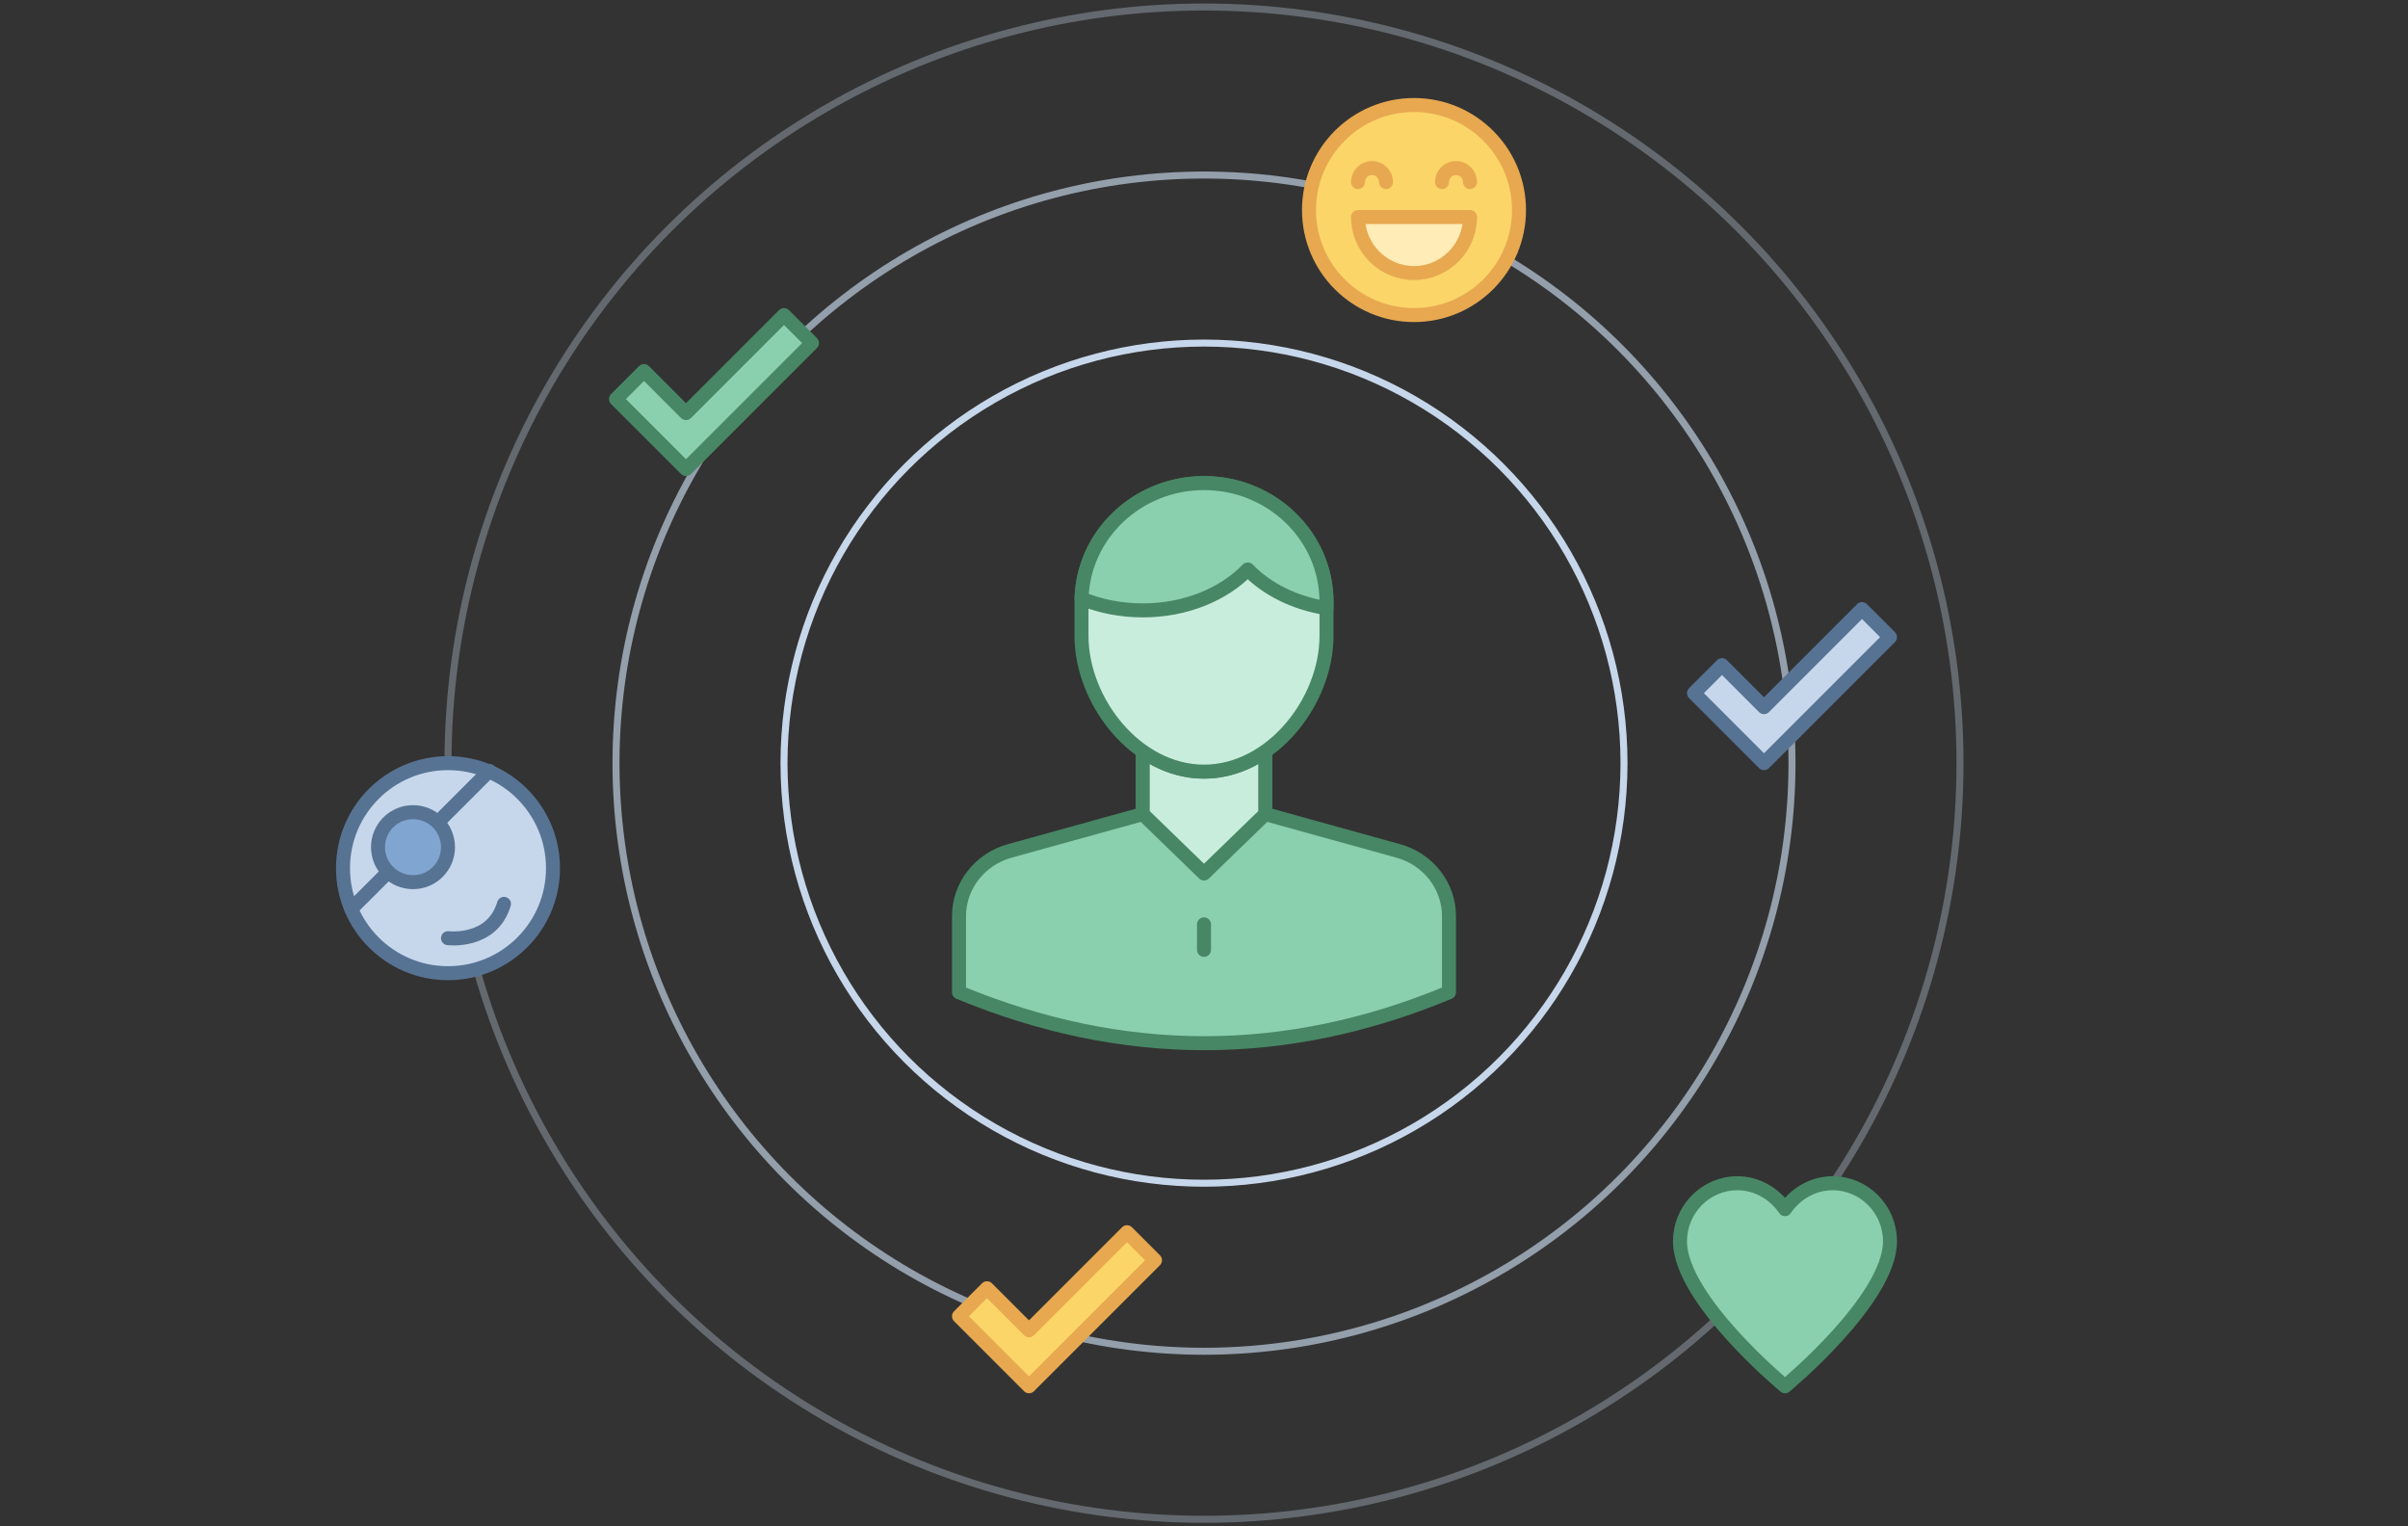 <?xml version="1.0" encoding="UTF-8"?>
<svg width="344px" height="218px" viewBox="0 0 344 218" version="1.1" xmlns="http://www.w3.org/2000/svg" xmlns:xlink="http://www.w3.org/1999/xlink">
    <rect x="0" y="0" width="344" height="218" fill="#333333" stroke="none"/>
    <title>already-activated</title>
    <g id="already-activated" stroke="none" stroke-width="1" fill="none" fill-rule="evenodd">
        <g id="Illustration/Onboarding_Profile" transform="translate(0, -22)">
            <circle id="Oval-3" stroke="#C7D7EB" cx="172" cy="131" r="60"></circle>
            <circle id="Oval-3" stroke-opacity="0.66" stroke="#C7D7EB" cx="172" cy="131" r="84"></circle>
            <circle id="Oval-3" stroke-opacity="0.33" stroke="#C7D7EB" cx="172" cy="131" r="108"></circle>
            <g id="business-contact-86" transform="translate(137, 91)" stroke="#478765" stroke-linecap="round" stroke-linejoin="round" stroke-width="2">
                <path d="M26.25,38.325 L26.25,47.273 L7.253,52.536 C2.96,53.725 0,57.531 0,61.859 L0,72.727 C11.721,77.576 23.406,80 35.055,80 C46.704,80 58.352,77.576 70,72.727 L70,61.859 C70,57.53 67.04,53.725 62.748,52.536 L43.75,47.273 L43.75,38.325 C41.176,40.122 38.187,41.212 35,41.212 C31.813,41.212 28.824,40.122 26.25,38.325 L26.25,38.325 Z" id="Combined-Shape" fill="#8ACFAE"></path>
                <path d="M43.75,47.273 L43.75,38.325 C41.176,40.122 38.187,41.212 35,41.212 C31.813,41.212 28.824,40.122 26.25,38.325 L26.25,38.325 L26.25,47.273 L35,55.758 L43.75,47.273 L43.75,47.273 Z" id="Combined-Shape" fill="#C9EDDC"></path>
                <path d="M35,41.212 L35,41.212 C25.335,41.212 17.5,31.19 17.5,21.818 L17.5,16.97 C17.5,7.598 25.335,0 35,0 L35,0 C44.665,0 52.5,7.598 52.5,16.97 L52.5,21.818 C52.5,31.19 44.665,41.212 35,41.212 Z" id="Shape" fill="#C9EDDC"></path>
                <path d="M17.506,16.51 C17.757,7.351 25.493,0 35,0 C44.665,0 52.5,7.598 52.5,16.97 L52.5,17.867 C47.925,17.139 43.953,15.136 41.25,12.337 C37.83,15.879 32.394,18.182 26.25,18.182 C23.098,18.182 20.131,17.572 17.524,16.505 L17.506,16.51 L17.506,16.51 Z" id="Combined-Shape" fill="#8ACFAE"></path>
                <line x1="35" y1="66.667" x2="35" y2="63.03" id="Shape"></line>
            </g>
            <g id="laugh-17" transform="translate(187, 37)" stroke="#E7A850" stroke-linecap="round" stroke-linejoin="round" stroke-width="2">
                <circle id="Oval" fill="#FBD568" cx="15" cy="15" r="15"></circle>
                <path d="M11,11 C11,9.9 10.1,9 9,9 C7.9,9 7,9.9 7,11" id="Shape"></path>
                <path d="M23,11 C23,9.9 22.1,9 21,9 C19.9,9 19,9.9 19,11" id="Shape"></path>
                <path d="M23,16 C23,20.4 19.4,24 15,24 C10.6,24 7,20.4 7,16 L23,16 Z" id="Shape" fill="#FFECB6"></path>
            </g>
            <g id="pirate" transform="translate(49, 131)" stroke="#577393" stroke-linecap="round" stroke-linejoin="round" stroke-width="2">
                <circle id="Oval" fill="#C7D7EB" cx="15" cy="15" r="15"></circle>
                <line x1="13.5" y1="8.5" x2="20.9" y2="1.1" id="Shape"></line>
                <line x1="1.2" y1="20.8" x2="6.5" y2="15.5" id="Shape"></line>
                <path d="M15,25 C15,25 21.3,25.8 23,20.1" id="Shape"></path>
                <circle id="Oval" fill="#81A5D1" cx="10" cy="12" r="5"></circle>
            </g>
            <g id="favourite-28" transform="translate(240, 191)" fill="#8ACFAE" stroke="#478765" stroke-linecap="round" stroke-linejoin="round" stroke-width="2">
                <path d="M21.8,0 C19,0 16.5,1.5 15,3.7 C13.5,1.5 11,0 8.2,0 C3.7,0 0,3.7 0,8.3 C0,16.6 15,29 15,29 C15,29 30,16.6 30,8.3 C30,3.7 26.3,0 21.8,0 Z" id="Shape"></path>
            </g>
            <g id="check-simple" transform="translate(137, 198)" fill="#FBD568" stroke="#E7A850" stroke-linecap="round" stroke-linejoin="round" stroke-width="2">
                <polygon id="Shape" points="10 22 0 12 4 8 10 14 24 0 28 4"></polygon>
            </g>
            <g id="check-simple-copy" transform="translate(242, 109)" fill="#C7D7EB" stroke="#577393" stroke-linecap="round" stroke-linejoin="round" stroke-width="2">
                <polygon id="Shape" points="10 22 0 12 4 8 10 14 24 0 28 4"></polygon>
            </g>
            <g id="check-simple-copy-2" transform="translate(88, 67)" fill="#8ACFAE" stroke="#478765" stroke-linecap="round" stroke-linejoin="round" stroke-width="2">
                <polygon id="Shape" points="10 22 0 12 4 8 10 14 24 0 28 4"></polygon>
            </g>
        </g>
    </g>
</svg>